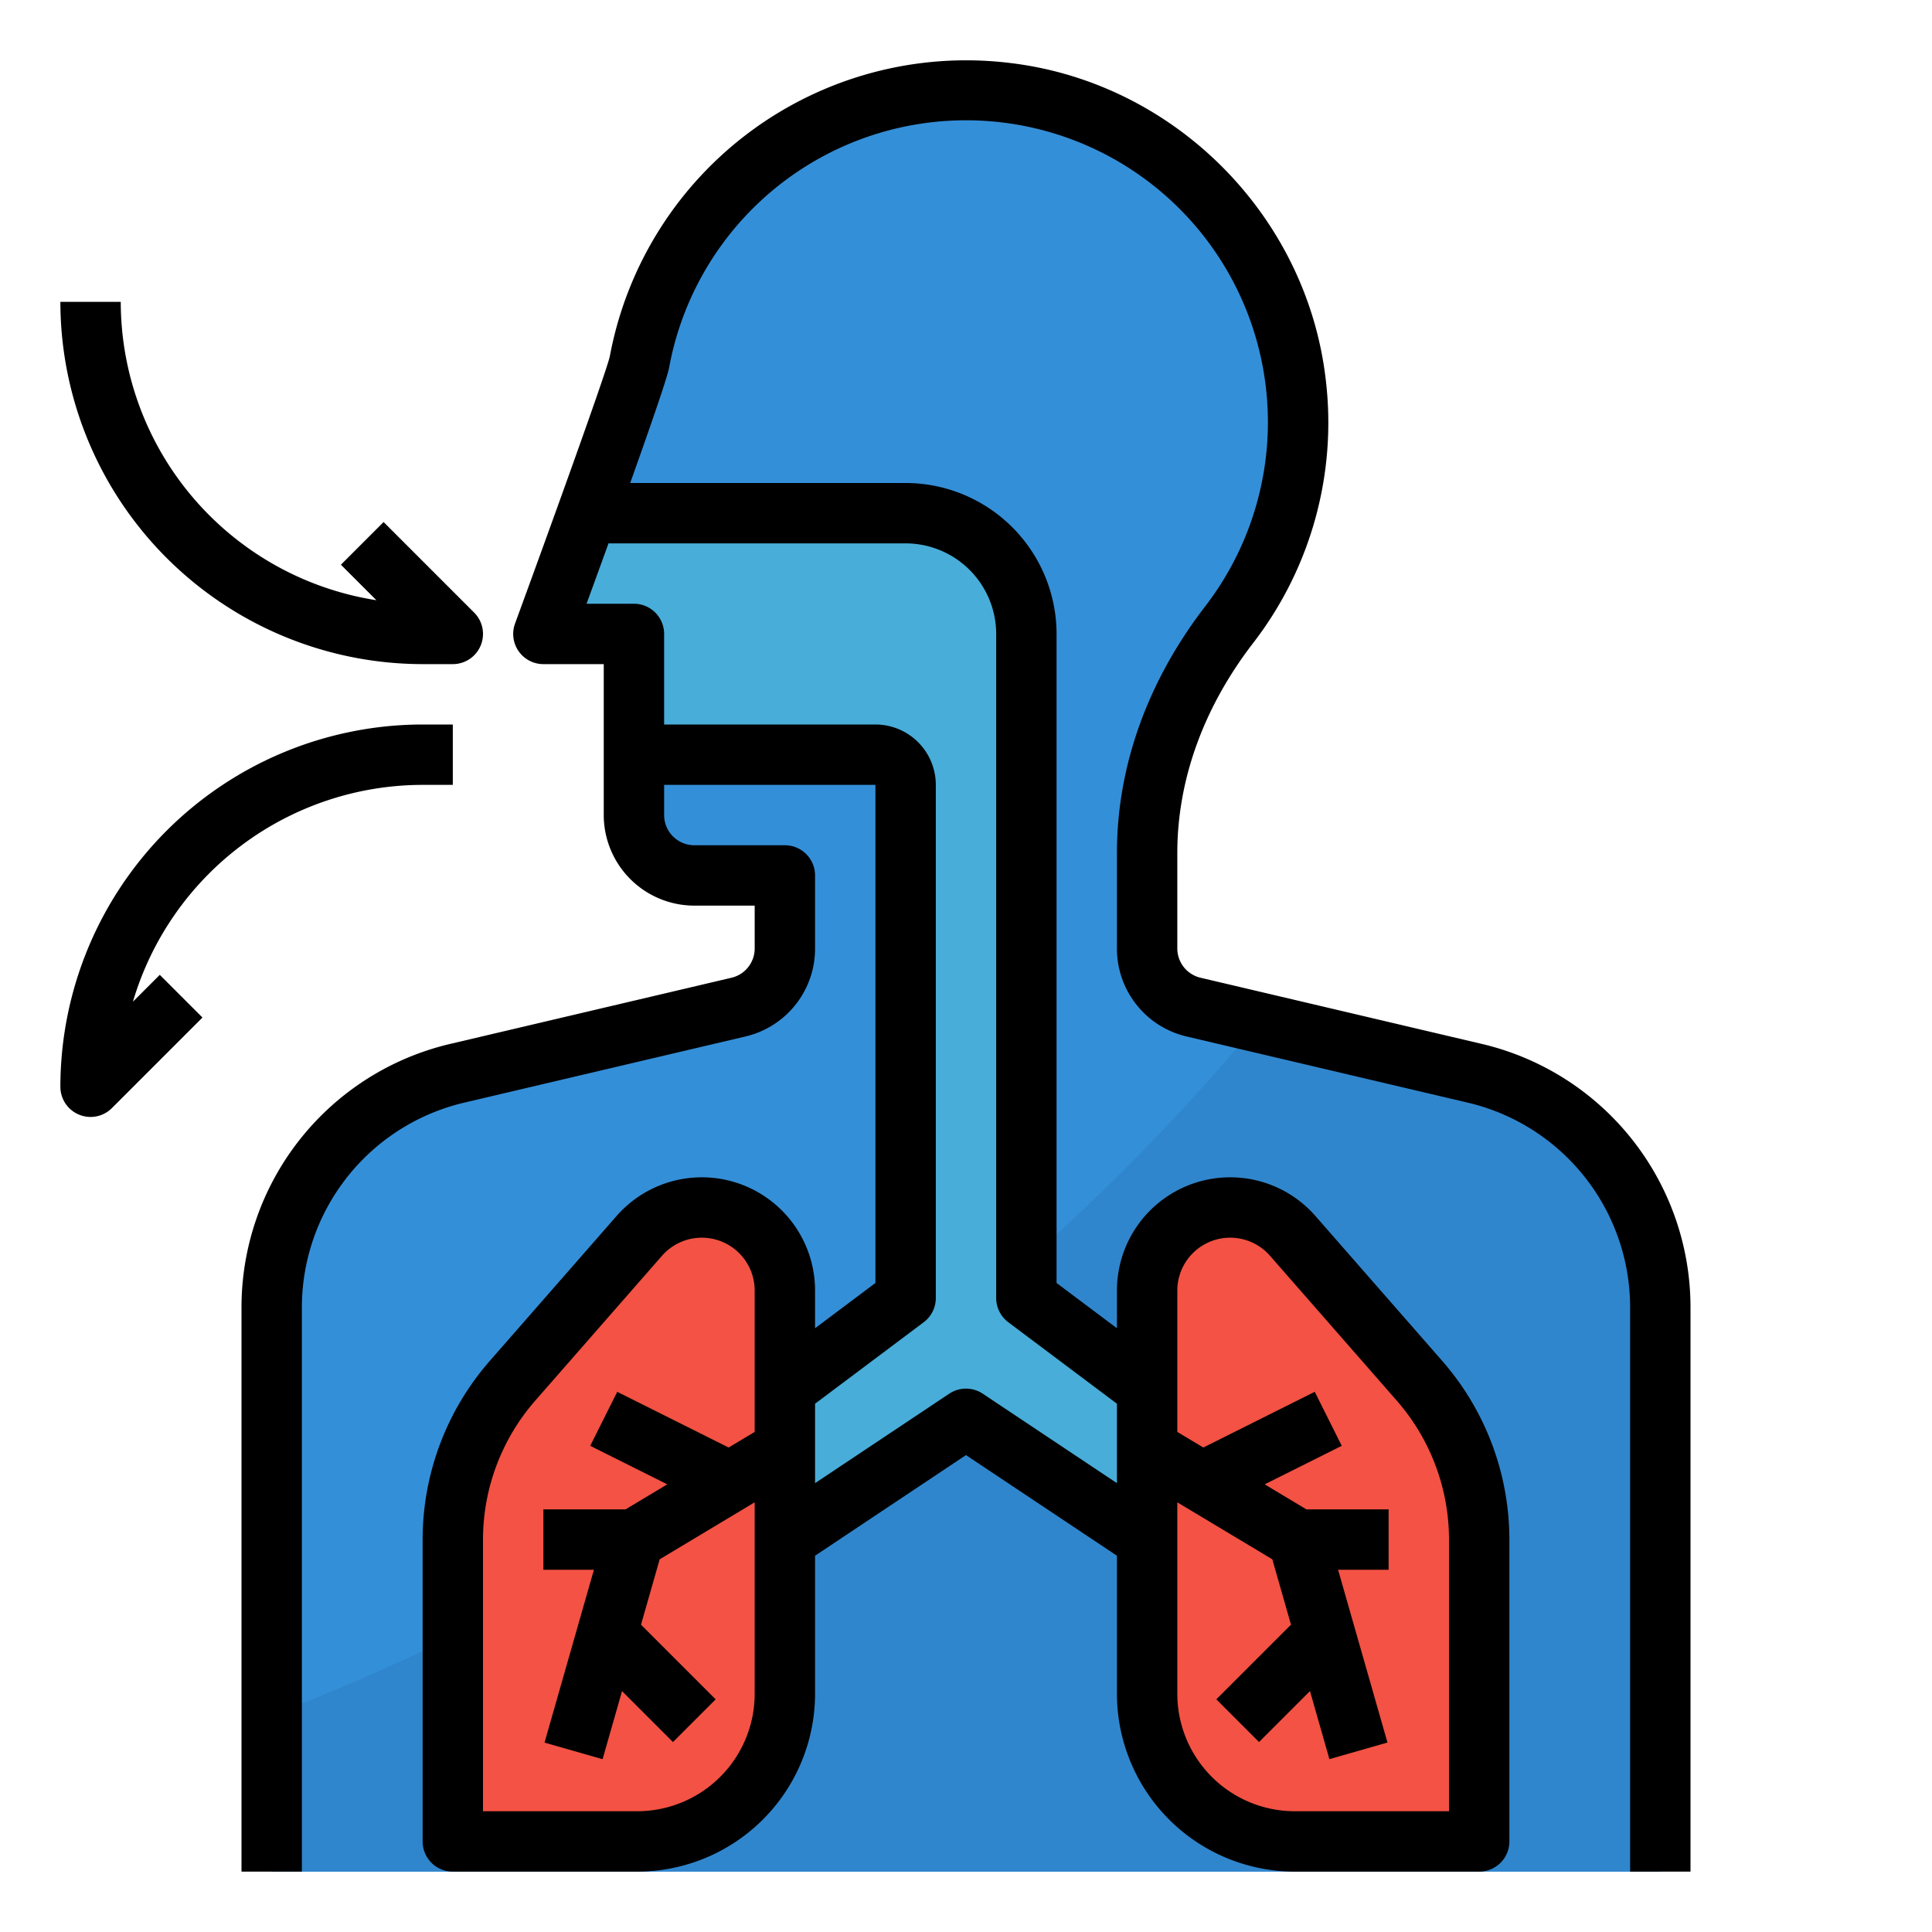<?xml version="1.0"?>
<svg xmlns="http://www.w3.org/2000/svg" viewBox="0 0 512 512" width="512" height="512"><g id="Filled_Outline" data-name="Filled Outline"><path d="M440,346.69V496H72V346.69a64,64,0,0,1,49.34-62.3l74.32-17.49A16,16,0,0,0,208,251.33V232H184a16,16,0,0,1-16-16V168H144s24.5-66.81,25.45-72A88.06,88.06,0,0,1,266.1,24.56c40.12,4.47,72.74,37.02,77.31,77.12a87.527,87.527,0,0,1-17.63,63.82C312.28,183,304,203.94,304,226.04v25.29a16,16,0,0,0,12.34,15.57l17.14,4.03,57.18,13.46A64,64,0,0,1,440,346.69Z" style="fill:#348fd9"/><path d="M440,346.69V496H72V454.66c85.95-33.73,185.47-91.71,261.48-183.73l57.18,13.46A64,64,0,0,1,440,346.69Z" style="fill:#3086cd"/><path d="M168.88,488H120V408.047A64,64,0,0,1,135.835,365.9l33.588-38.386A22.012,22.012,0,0,1,185.988,320h0A22.012,22.012,0,0,1,208,342.011V448.88A39.12,39.12,0,0,1,168.88,488Z" style="fill:#f35244"/><path d="M343.12,488H392V408.047A64,64,0,0,0,376.165,365.9l-33.588-38.386A22.012,22.012,0,0,0,326.012,320h0A22.012,22.012,0,0,0,304,342.011V448.88A39.12,39.12,0,0,0,343.12,488Z" style="fill:#f35244"/><path d="M168,168v32h64a8,8,0,0,1,8,8V344l-32,24v40l48-32,48,32V368l-32-24V168a32,32,0,0,0-32-32H155.627C149.65,152.586,144,168,144,168Z" style="fill:#48add9"/><path d="M193.833,259.115,119.51,276.6A71.724,71.724,0,0,0,64,346.688V496H80V346.688a55.786,55.786,0,0,1,43.174-54.511L197.5,274.689A23.908,23.908,0,0,0,216,251.327V232a8,8,0,0,0-8-8H184a8.009,8.009,0,0,1-8-8v-8h56V340l-16,12v-9.988a30.012,30.012,0,0,0-52.6-19.763l-33.588,38.386A71.98,71.98,0,0,0,112,408.047V488a8,8,0,0,0,8,8h48.88A47.173,47.173,0,0,0,216,448.88v-36.6l40-26.666,40,26.666v36.6A47.173,47.173,0,0,0,343.12,496H392a8,8,0,0,0,8-8V408.047a71.98,71.98,0,0,0-17.814-47.412L348.6,322.249A30.012,30.012,0,0,0,296,342.012V352l-16-12V168a40.045,40.045,0,0,0-40-40H167.01c5.326-14.931,9.829-27.94,10.309-30.556a80,80,0,1,1,142.125,63.174C304.107,180.5,296,203.125,296,226.039v25.288a23.908,23.908,0,0,0,18.5,23.362l74.323,17.488A55.786,55.786,0,0,1,432,346.688V496h16V346.688A71.724,71.724,0,0,0,392.49,276.6l-74.322-17.488A7.969,7.969,0,0,1,312,251.327V226.039c0-19.347,6.955-38.59,20.114-55.649a95.6,95.6,0,0,0,19.244-69.615c-5-43.879-40.483-79.274-84.37-84.163A96.05,96.05,0,0,0,161.6,94.477c-1.1,4.677-15.968,45.843-25.108,70.769A8,8,0,0,0,144,176h16v40a24.028,24.028,0,0,0,24,24h16v11.327A7.969,7.969,0,0,1,193.833,259.115ZM200,448.88A31.155,31.155,0,0,1,168.88,480H128V408.047a55.988,55.988,0,0,1,13.855-36.876l33.588-38.387A14.013,14.013,0,0,1,200,342.012V379.47l-6.9,4.138-29.526-14.763-7.156,14.31,20.419,10.21L165.783,400H144v16h13.394l-13.086,45.8,15.384,4.4,5.154-18.038,13.5,13.5,11.314-11.314L169.874,430.56l4.95-17.326L200,398.13v50.75ZM312,342.012a14.013,14.013,0,0,1,24.557-9.228l33.588,38.386A55.993,55.993,0,0,1,384,408.047V480H343.12A31.155,31.155,0,0,1,312,448.88V398.13l25.176,15.1,4.95,17.326-19.783,19.783,11.314,11.314,13.5-13.5,5.154,18.038,15.384-4.4L354.606,416H368V400H346.217l-11.058-6.635,20.419-10.21-7.156-14.31L318.9,383.608,312,379.47V342.012ZM155.444,160c1.792-4.911,3.784-10.386,5.814-16H240a24.028,24.028,0,0,1,24,24V344a8,8,0,0,0,3.2,6.4L296,372v21.052l-35.562-23.708a8,8,0,0,0-8.876,0L216,393.052V372l28.8-21.6A8,8,0,0,0,248,344V208a16.019,16.019,0,0,0-16-16H176V168a8,8,0,0,0-8-8Z"/><path d="M20.938,295.391a8,8,0,0,0,8.719-1.734l24-24L42.343,258.343l-7.109,7.109A80.147,80.147,0,0,1,112,208h8V192h-8a96.108,96.108,0,0,0-96,96A8,8,0,0,0,20.938,295.391Z"/><path d="M32,80H16a96.108,96.108,0,0,0,96,96h8a8,8,0,0,0,5.657-13.657l-24-24L90.343,149.657l9.407,9.406A80.129,80.129,0,0,1,32,80Z"/></g></svg>
